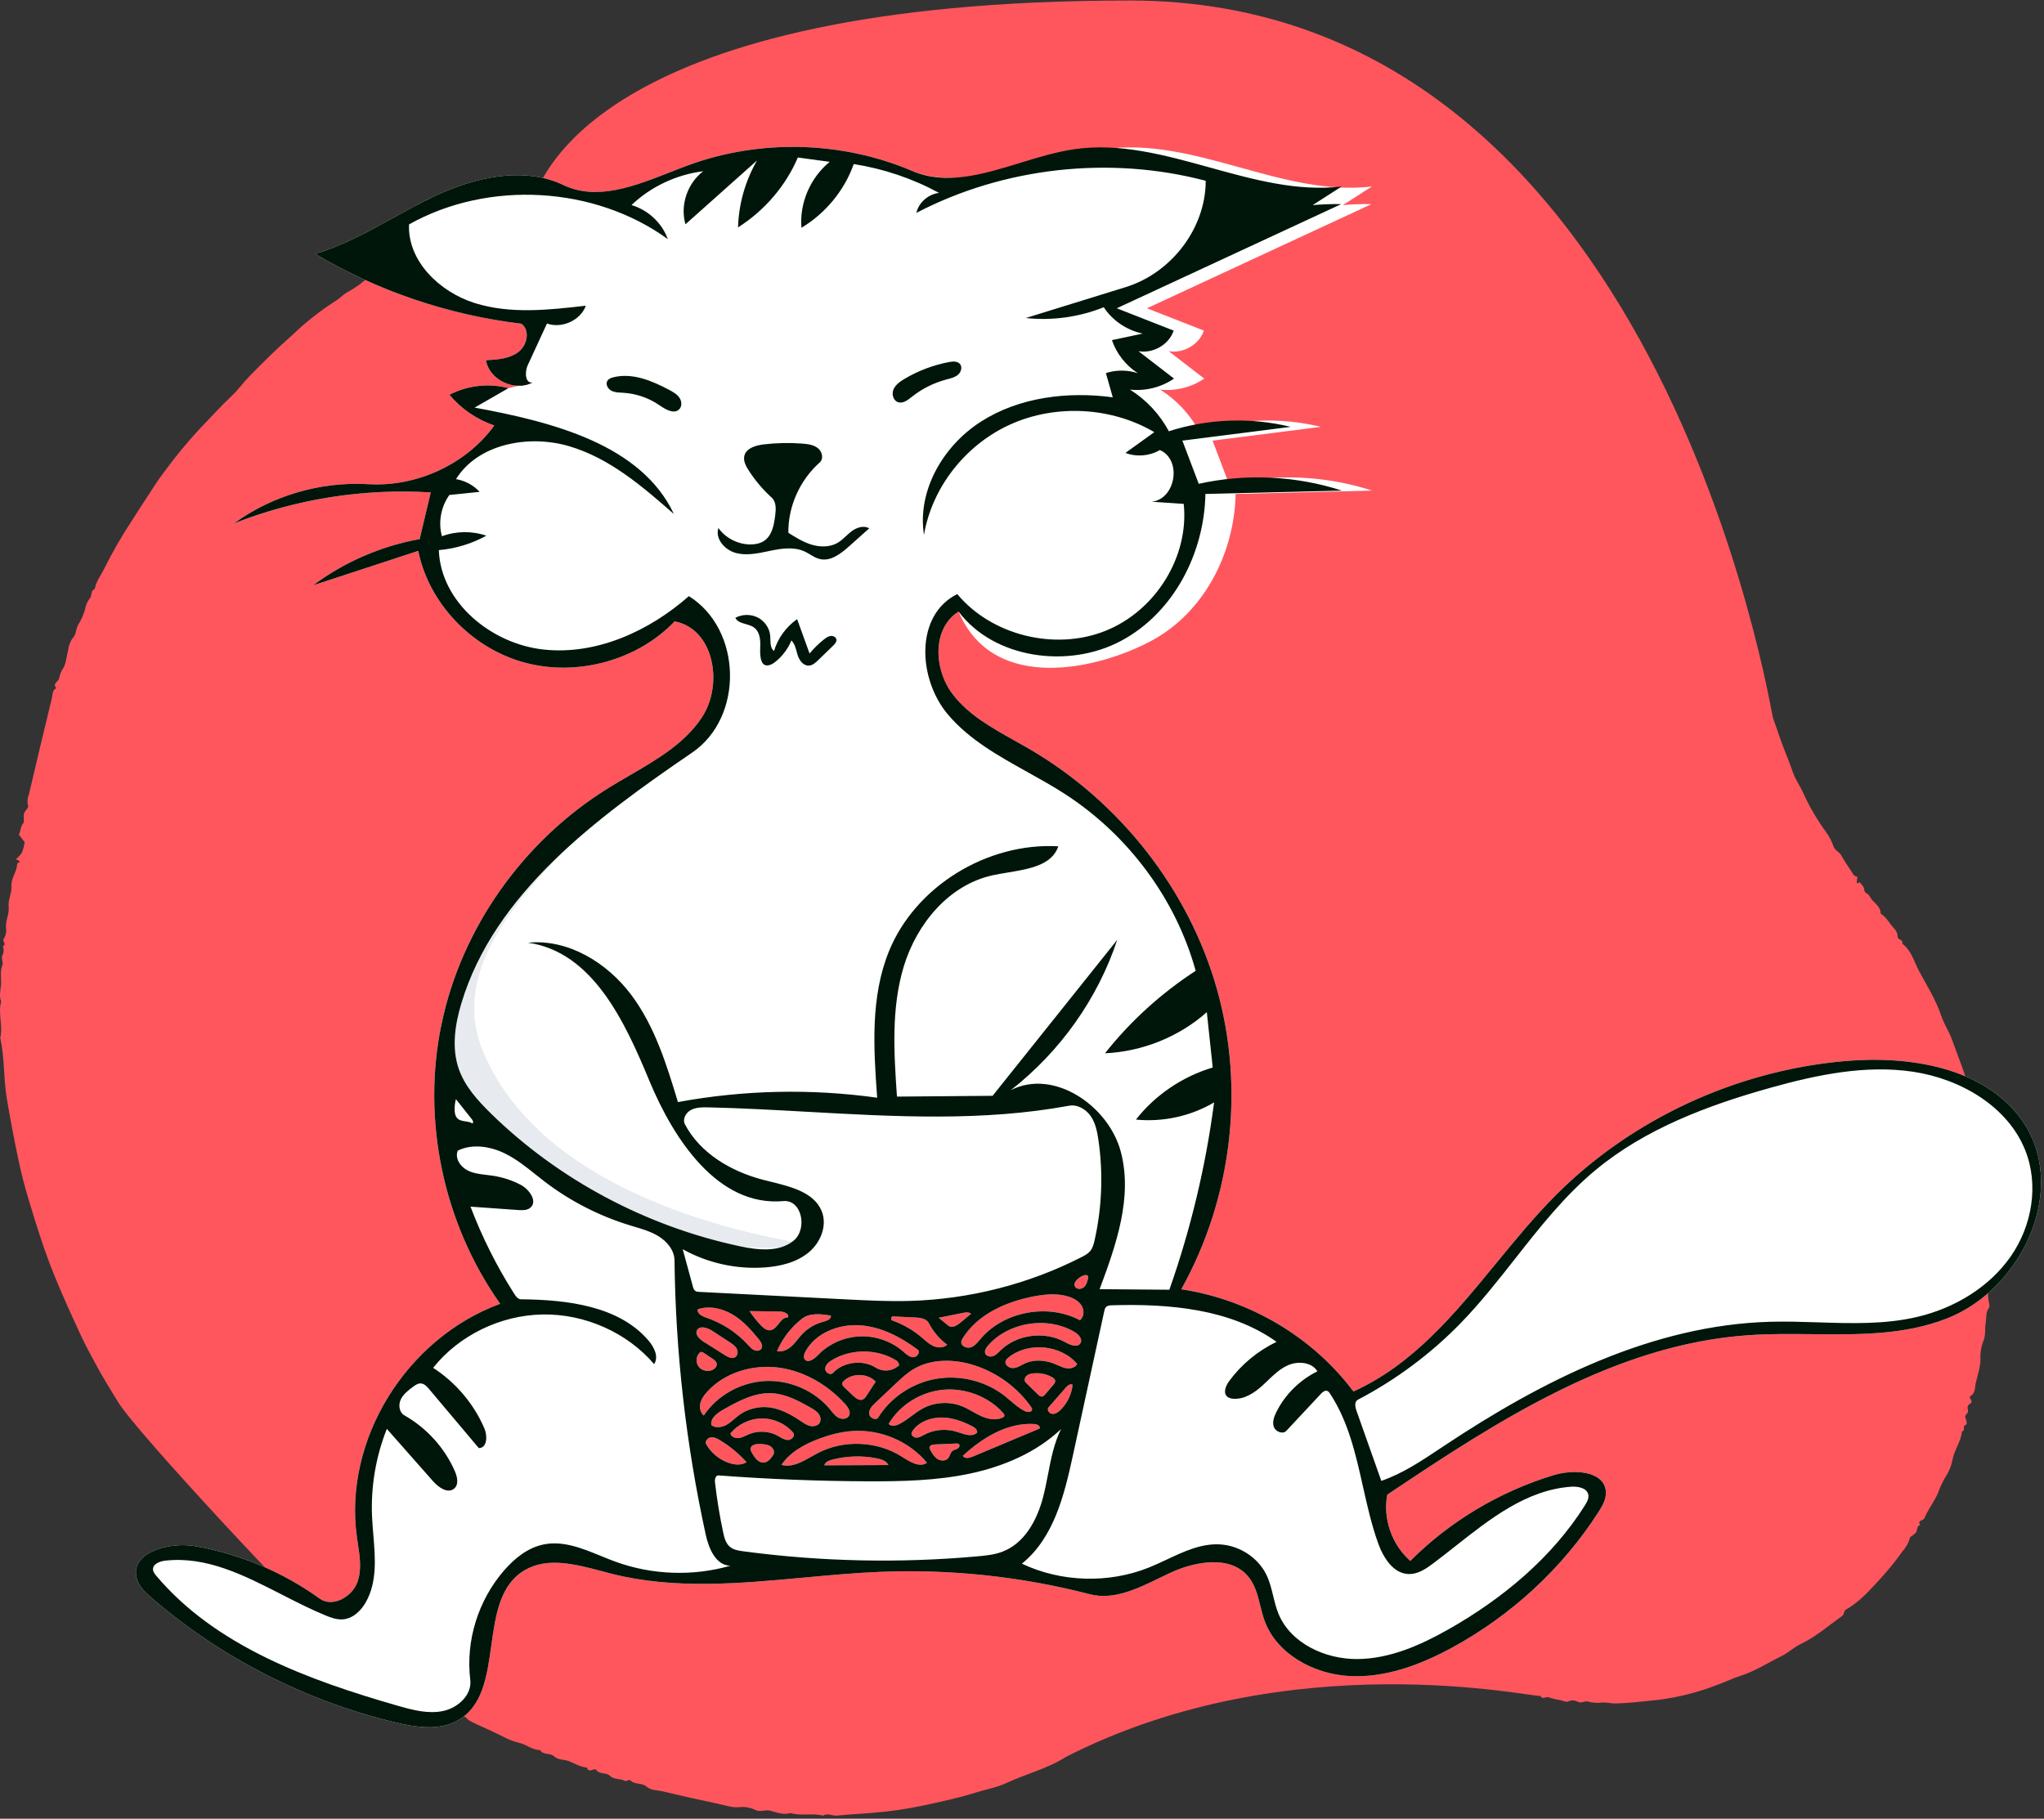 <svg xmlns="http://www.w3.org/2000/svg" width="572" height="509" viewBox="0 0 572 509" fill="none"><rect x="0" y="0" width="572" height="509" fill="#333333" stroke="none"/><path fill-rule="evenodd" clip-rule="evenodd" d="M316.172 0.141C464.339 0.141 495.533 199.242 496.139 200.88C496.764 202.568 497.352 204.305 497.921 205.992C499.076 209.416 500.563 212.713 501.719 216.115C502.426 218.191 503.726 219.91 504.597 221.869C506.286 225.614 508.357 229.187 510.777 232.535C511.776 233.861 512.561 235.326 513.106 236.88C513.488 238.07 514.755 238.387 515.302 239.437C516.186 241.137 517.366 242.69 518.387 244.321C518.62 244.895 519.154 245.303 519.784 245.388L519.585 247.008C519.955 247.592 520.081 246.803 520.467 246.942C520.952 247.574 521.642 248.136 521.713 249.098C521.777 250.003 522.866 250.088 523.238 250.877C524.055 252.59 526.328 253.464 526.295 255.712C527.929 256.706 528.732 258.413 529.965 259.753C530.599 260.37 530.984 261.182 531.057 262.045L531.068 262.244C531.06 263.102 532.767 262.909 532.307 264.079C534.922 265.982 535.6 269.09 536.981 271.665C539.195 275.797 541.747 279.788 543.25 284.313C544.003 286.576 545.464 288.717 546.275 291.008C548.101 296.16 550.293 301.199 551.48 306.563C551.969 308.78 552.968 310.89 553.436 313.113L553.976 315.681C554.781 319.535 555.543 323.399 556.049 327.305C556.309 328.186 556.309 329.12 556.048 330.001C555.612 331.004 556.77 331.646 556.863 332.652C556.98 333.845 556.487 334.975 556.841 336.242C557.037 336.94 556.842 338.062 557.066 338.871C557.794 341.505 556.872 344.221 557.664 346.837C557.789 347.848 557.679 348.873 557.343 349.838C556.795 353.058 557.797 356.346 556.797 359.49C556.329 361.041 556.24 362.674 556.535 364.261L556.658 364.873C556.747 365.326 556.805 365.768 556.576 366.073C555.665 367.281 555.899 368.704 555.718 370.025L555.684 370.244C555.421 371.723 555.692 373.273 555.231 374.78C554.602 376.255 554.249 377.826 554.188 379.421C554.421 382.125 553.482 384.552 552.907 387.062C552.62 388.316 552.857 389.807 551.434 390.74C550.71 391.215 552.418 392.136 551.382 392.831L551.261 392.904C550.5 393.32 550.533 393.992 550.747 394.796C550.944 395.531 549.619 396.039 549.998 396.791C550.377 397.544 550.548 398.639 550.105 398.777C548.998 399.129 550.124 400.296 549.195 400.518C549.103 400.566 549.04 400.652 549.024 400.751C548.706 403.576 546.831 405.894 546.367 408.717C546.016 410.403 545.339 412.009 544.371 413.451C543.57 414.843 542.89 416.297 542.336 417.798C541.296 420.322 539.516 422.43 538.513 424.942C538.241 425.622 536.424 425.394 537.348 426.79C536.288 427.152 536.61 428.216 536.184 428.881C535.715 429.383 535.168 429.812 534.563 430.153C534.172 431.648 533.422 433.033 532.375 434.195C530.545 436.791 528.547 439.272 526.393 441.623L524.615 443.554C522.236 446.13 519.782 448.649 516.649 450.424C515.843 450.88 516.209 451.746 515.547 452.215C511.705 454.965 508.166 458.085 503.795 460.169C501.966 461.043 500.398 462.593 498.528 463.502C494.984 465.226 491.694 467.373 487.903 468.717L487.229 468.945C484.815 469.724 482.438 470.904 479.988 471.761C474.954 473.679 469.7 475.002 464.339 475.704L461.031 476.059C458.091 476.374 455.148 476.665 452.178 476.744C450.773 476.781 449.425 476.349 448.138 476.505C446.885 476.658 445.613 476.559 444.402 476.213C443.445 475.953 442.635 476.752 441.605 476.322C440.813 475.843 439.833 475.771 438.981 476.121L438.812 476.197C438.323 476.471 437.362 475.964 436.617 475.801C435.531 475.654 434.465 475.398 433.434 475.038C432.635 474.68 431.616 475.83 431.06 474.607C430.05 475.367 361.405 459.551 298.349 491.669C293.214 494.968 287.205 496.416 281.718 498.978C279.167 500.172 276.3 500.717 273.554 501.532L272.968 501.711C268.121 503.23 263.15 504.267 258.187 505.35C253.627 506.307 249.006 506.973 244.356 507.343C241.012 507.636 237.653 507.772 234.317 508.125C232.965 508.268 231.639 507.343 230.315 508.137C227.341 507.353 224.219 508.305 221.254 507.419C219.281 507.984 217.428 507.283 215.615 506.765C214.232 506.367 212.928 507.193 211.53 506.607C210.257 505.964 208.832 505.657 207.397 505.717C205.016 506.071 202.944 505.224 200.775 504.776C195.735 503.736 190.714 502.611 185.711 501.402C184.072 501.004 182.231 501.158 180.827 499.943C179.596 498.877 177.652 499.545 176.442 498.286C176.001 497.827 175.437 498.715 174.772 498.369C173.475 497.693 171.807 498.139 170.595 496.92C169.697 496.018 168.002 496.628 167.007 495.539L166.876 495.38C166.29 494.59 164.741 496.452 164.283 494.692C162.432 494.555 160.899 493.577 159.251 492.906C157.886 492.353 156.275 492.666 155.043 491.513C153.993 490.531 152.01 491.254 151.1 489.781C148.876 489.763 147.235 488.149 145.115 487.725C143.506 487.315 141.961 486.699 140.521 485.891C138.238 484.753 135.92 483.68 133.585 482.664C132.747 482.286 131.931 481.864 131.141 481.399C130.699 481.147 130.591 480.591 129.958 480.456C125.954 479.596 122.586 477.333 119.165 475.354C117.215 474.376 115.349 473.249 113.584 471.984L113 471.557C112.484 471.127 111.411 470.915 110.957 470.316C109.691 468.649 107.798 467.834 106.082 466.833L105.797 466.664C104.83 466.112 103.951 465.426 103.187 464.629C103.043 464.476 102.984 464.147 102.831 464.11C99.981 463.428 98.281 461.146 96.102 459.551C94.228 458.179 92.588 456.509 90.743 455.111L90.041 454.601C85.722 451.606 38.467 401.187 33.112 392.486L31.58 389.996C30.049 387.501 28.537 384.988 27.144 382.426L25.958 380.244C24.774 378.058 23.609 375.856 22.578 373.616L21.2 370.625C18.449 364.641 15.758 358.627 13.464 352.449C11.418 346.937 9.725 341.335 8.015 335.728C6.92 332.128 5.995 328.511 5.213 324.843C3.964 318.981 2.85 313.095 1.872 307.186C0.959 301.621 1.297 295.975 0.078 290.474C0.877 287.096 -0.591 283.667 0.32 280.292C-0.356 278.626 0.239 276.897 0.302 275.255C0.367 273.559 -0.025 271.783 0.673 270.065C0.993 269.284 0.254 268.346 0.655 267.393C1.094 266.6 1.145 265.658 0.793 264.824C1.98 264.295 0.565 263.48 1.058 262.727C1.59 261.908 1.825 260.942 1.726 259.98C1.38 257.827 2.659 255.84 2.434 253.895C2.2 251.906 3.213 250.22 3.21 248.437L3.197 248.102C3.022 245.762 4.747 244 4.805 241.786C4.81 241.592 5.282 241.413 5.541 241.221C5.458 240.723 4.89 240.836 4.487 240.448C5.131 239.907 5.693 239.282 6.16 238.592C6.513 237.645 6.763 236.665 6.908 235.668L5.272 233.622C5.876 232.452 5.665 231.388 6.471 230.47C6.822 230.069 6.626 228.844 6.67 227.998C6.727 226.886 8.2 226.224 7.844 225.347C7.57 224.337 7.659 223.268 8.096 222.314C10.203 213.306 12.349 204.308 14.535 195.318C14.765 194.355 14.565 193.143 15.788 192.578C14.451 191.241 16.55 190.774 16.582 189.713C16.753 188.722 17.147 187.779 17.736 186.952C18.571 185.405 18.648 183.484 19.123 181.74C19.248 180.507 19.73 179.333 20.513 178.353C21.327 177.536 21.21 176.112 21.823 174.964C22.689 173.577 23.36 172.085 23.818 170.527C23.956 169.407 24.417 168.347 25.147 167.468C25.796 166.774 25.263 165.337 26.523 164.813C26.877 162.799 28.117 161.181 29.036 159.416L29.204 159.083C31.459 154.541 33.995 150.135 36.796 145.887C39.123 142.312 41.388 138.699 43.751 135.146C44.52 134 45.337 132.857 46.182 131.768C49.119 127.764 52.282 123.921 55.657 120.255C58.743 117.083 61.686 113.769 64.926 110.719C66.649 109.097 68.059 107.105 69.732 105.382C73.674 101.314 77.722 97.357 81.979 93.601C85.575 90.156 89.507 87.058 93.72 84.348C94.865 83.673 95.807 82.682 96.913 81.935C98.255 81.218 99.543 80.409 100.767 79.516C102.191 78.217 103.938 77.391 105.377 76.188C106.493 75.255 108.279 75.787 109.078 74.108C109.661 72.886 111.841 73.334 112.575 71.907C114.587 71.842 115.527 69.952 117.355 69.331L117.598 69.258C119.524 68.749 121.167 67.241 122.934 66.173C124.638 65.003 126.421 63.945 128.271 63.006C131.744 61.489 134.741 59.178 138.136 57.612C141.373 56.121 144.286 53.937 147.816 53.106C148.65 52.91 148.495 52.197 149.069 51.893C149.666 51.574 150.32 51.785 150.859 51.418C153.092 50.006 168.006 0.141 316.172 0.141Z" fill="#FF565E"></path><path fill-rule="evenodd" clip-rule="evenodd" d="M149.041 107.026C144.085 109.737 136.828 106.278 136.014 100.817C139.175 100.654 142.554 100.415 145.053 98.53C147.552 96.646 148.427 92.474 145.922 90.597C125.528 88.168 105.689 81.45 88.171 71.039C100.133 67.544 110.426 60.172 121.661 54.875C132.897 49.578 146.487 46.446 157.692 51.802C168.696 57.061 181.362 50.353 192.844 46.165C212.81 38.883 235.704 39.494 255.227 47.828C269.471 53.909 293.606 44.039 308.993 41.776C334.127 38.078 358.663 55.158 383.901 52.2C381.193 53.936 378.486 55.672 375.778 57.408C378.445 57.172 381.125 57.076 383.803 57.122C362.858 66.84 341.913 76.558 320.968 86.277C326.274 88.358 331.58 90.439 336.886 92.52C335.639 96.397 331.167 99.016 327.047 98.282C330.362 100.84 333.677 103.398 336.993 105.956C333.454 108.393 328.975 109.512 324.663 109.038C329.256 111.913 333.046 115.981 335.533 120.702C346.473 117.168 358.458 116.733 369.641 119.464C359.537 120.748 349.434 122.033 339.33 123.317C340.856 127.345 342.381 131.373 343.907 135.401C357.107 132.472 371.134 133.138 383.976 137.303C371.242 137.618 358.509 137.932 345.775 138.246C345.477 154.627 337.067 171.332 322.299 179.292C307.531 187.253 278.021 194.331 268.246 171.153C260.763 175.915 261.293 187.362 266.628 194.331C271.963 201.3 280.44 205.157 288.106 209.637C313.572 224.517 332.779 249.161 340.591 276.977C348.404 304.793 344.736 335.477 330.569 360.823C349.669 363.702 367.418 374.242 378.743 389.431C403.131 378.427 416.639 353.321 435.32 334.554C456.571 313.207 485.907 299.6 516.384 296.954C534.416 295.388 554.981 298.759 565.499 313.047C579.17 331.618 566.565 360.493 544.743 369.03C527.444 375.798 507.932 372.394 489.325 373.673C451.908 376.244 419.059 397.637 388.206 418.323C386.947 425.021 389.473 432.272 394.661 436.859C405.698 425.798 419.619 417.464 434.763 412.854C440.36 411.15 448.751 411.595 449.373 417.251C449.608 419.392 448.447 421.423 447.271 423.25C437.175 438.944 422.939 452.111 406.295 461.149C397.509 465.919 387.692 469.617 377.638 469.071C367.585 468.525 357.347 462.898 353.932 453.713C352.35 449.457 352.179 444.53 349.182 441.062C344.112 435.196 334.373 436.952 327.267 440.285C320.16 443.617 312.585 448.149 304.959 446.171C285.895 441.227 266.055 439.107 246.339 439.908C221.229 440.927 195.645 446.594 171.318 440.48C163.191 438.438 154.097 435.216 146.897 439.404C132.709 447.657 142.279 474.075 127.724 481.702C122.568 484.404 116.249 483.408 110.561 482.039C85.425 475.989 61.848 463.943 42.491 447.26C40.626 445.653 38.704 443.847 38.181 441.48C36.612 434.382 47.418 431.429 54.781 432.743C67.288 434.975 79.25 440.03 89.451 447.395C93.026 449.976 98.467 446.965 99.982 442.899C101.497 438.834 100.455 434.357 99.863 430.073C96.129 403.011 113.638 374.559 139.974 364.895C124.029 342.334 117.966 313.427 123.556 286.619C129.146 259.811 146.315 235.459 170.046 220.676C179.526 214.77 190.419 209.94 196.461 200.718C202.502 191.495 199.851 176.023 188.798 173.897C178.384 184.833 161.445 189.458 146.676 185.399C131.906 181.34 119.99 168.784 117.043 154.176C107.24 157.386 97.437 160.596 87.634 163.806C96.335 157.304 106.639 152.834 117.437 150.876C118.473 146.522 119.51 142.168 120.546 137.814C101.841 136.644 82.872 139.629 65.509 146.475C76.194 138.677 89.788 134.714 103.137 135.507C116.714 136.313 130.515 129.872 138.334 119.08C133.442 117.412 129.045 114.401 125.788 110.488C130.777 107.862 136.82 107.182 142.297 108.629M245 392.576C244.109 393.416 243.151 394.414 243.214 395.617C243.277 396.821 245.139 397.719 245.781 396.687C249.286 391.057 255.383 387.009 262.064 385.875C268.745 384.741 275.897 386.541 281.166 390.682C283.005 392.126 284.646 393.853 286.746 394.91C287.502 395.29 288.796 395.3 288.828 394.475C288.838 394.204 288.678 393.957 288.521 393.733C284.737 388.325 279.079 384.174 272.683 382.113C267.077 380.307 260.581 380.193 255.567 383.222C253.746 384.322 252.193 385.785 250.656 387.237C248.77 389.016 246.885 390.796 245 392.576ZM217.812 382.735C210.554 381.805 202.739 384.167 197.906 389.499C197.054 390.439 196.279 391.496 195.986 392.715C195.693 393.934 195.969 395.344 196.942 396.165C200.681 390.533 207.326 386.818 214.226 386.503C221.126 386.187 228.102 389.279 232.371 394.545C233.039 395.368 233.676 396.268 234.623 396.771C235.571 397.274 236.95 397.21 237.527 396.324C238.215 395.267 237.382 393.913 236.533 392.972C231.71 387.631 225.071 383.666 217.812 382.735ZM269.006 375.53C268.893 376.72 270.514 377.461 271.68 377.071C272.845 376.682 273.617 375.641 274.397 374.716C280.886 367.021 293.242 364.703 302.223 369.495C303.401 368.53 303.468 366.68 302.68 365.395C301.891 364.11 300.452 363.322 298.984 362.867C295.802 361.881 292.348 362.217 289.075 362.859C281.328 364.379 273.501 367.94 269.429 374.509C269.232 374.826 269.04 375.162 269.006 375.53ZM238.552 400.497C235.368 400.712 232.252 401.529 229.271 402.635C225.151 404.164 221.095 406.391 218.684 409.972C222.22 410.943 225.61 408.386 228.841 406.686C236.088 402.873 245.488 403.267 252.368 407.673C254.527 409.056 257.301 410.841 259.405 409.382C254.481 403.397 246.43 399.966 238.552 400.497ZM251.632 398.566C254.047 397.346 255.978 395.364 258.373 394.108C261.673 392.377 265.782 392.178 269.244 393.579C271.123 394.34 272.787 395.531 274.639 396.353C276.491 397.176 278.697 397.603 280.542 396.766C280.747 396.673 280.958 396.55 281.045 396.348C281.185 396.019 280.936 395.664 280.694 395.396C276.565 390.827 270.096 388.351 263.862 388.954C257.628 389.557 251.791 393.224 248.675 398.495C249.325 399.325 250.679 399.048 251.632 398.566ZM203.273 398.783C204.567 398.069 205.579 396.967 206.763 396.091C209.128 394.339 212.21 393.533 215.167 393.866C218.462 394.237 221.434 395.928 224.159 397.762C224.956 398.298 225.769 398.863 226.714 399.076C227.659 399.289 228.785 399.058 229.32 398.273C229.848 397.496 229.636 396.413 229.07 395.661C228.504 394.91 227.654 394.416 226.827 393.945C223.458 392.029 219.899 390.115 215.999 389.919C211.125 389.675 206.594 392.139 202.378 394.524C200.668 395.491 198.705 396.957 199.067 398.844C200.237 399.736 201.979 399.497 203.273 398.783ZM225.222 380.463C226.102 381.567 227.825 380.383 228.797 379.354C231.789 376.183 236.103 374.22 240.53 374.014C244.958 373.808 249.446 375.361 252.738 378.239C253.568 378.965 254.444 379.823 255.561 379.852C256.679 379.882 257.686 378.369 256.799 377.709C252.053 374.173 246.531 371.284 240.559 370.902C234.587 370.52 228.151 373.118 225.386 378.265C225.016 378.955 224.732 379.847 225.222 380.463ZM278.025 379.494C278.813 379.171 279.39 378.514 279.994 377.925C284.589 373.443 292.373 372.441 298.015 375.606C299.426 376.397 301.548 377.27 302.368 375.904C303.052 374.765 301.833 373.439 300.671 372.756C293.082 368.294 282.265 369.994 276.518 376.551C275.933 377.218 275.371 378.134 275.773 378.919C276.154 379.662 277.236 379.818 278.025 379.494ZM282.215 379.916C281.889 380.18 281.563 380.476 281.426 380.866C281.043 381.955 282.408 382.975 283.591 382.884C284.775 382.793 285.781 382.055 286.855 381.564C289.473 380.367 292.619 380.652 295.276 381.765C296.327 382.205 297.346 382.774 298.478 382.939C299.61 383.104 300.931 382.74 301.447 381.749C296.944 376.337 287.718 375.457 282.215 379.916ZM211.017 377.839C211.689 378.145 212.606 378.086 213.038 377.501C213.626 376.705 212.996 375.622 212.372 374.852C210.258 372.247 207.985 369.681 205.08 367.934C202.175 366.186 198.516 365.345 195.281 366.416C194.952 367.575 196.439 368.362 197.609 368.757C202.116 370.281 206.206 372.947 209.363 376.418C209.854 376.958 210.345 377.533 211.017 377.839ZM250.837 380.747C245.519 377.458 238.26 377.4 232.886 380.604C231.953 381.161 230.993 381.943 230.921 383.004C230.848 384.064 232.333 385.049 233.07 384.262C236.038 381.089 241.462 380.431 245.145 382.796C246.954 383.958 249.551 383.799 251.195 382.427C251.971 382.349 251.495 381.154 250.837 380.747ZM289.527 398.542C281.97 398.047 274.938 402.358 269.453 407.423C269.852 408.318 271.215 408.08 272.137 407.693C278.384 405.072 284.63 402.451 290.877 399.829C291.346 399.227 290.304 398.593 289.527 398.542ZM217.608 401.805C218.537 402.316 219.447 403.01 220.516 403.011C221.584 403.012 222.643 401.765 221.966 400.964C219.832 398.441 216.478 396.933 213.114 396.983C209.749 397.033 206.445 398.64 204.392 401.225C204.645 402.164 205.83 402.597 206.821 402.456C207.812 402.316 208.684 401.775 209.603 401.389C212.145 400.321 215.199 400.48 217.608 401.805ZM255.076 401.116C254.991 401.837 255.835 402.389 256.582 402.349C257.33 402.31 257.987 401.885 258.643 401.535C261.395 400.065 264.785 399.764 267.768 400.724C269.679 401.339 272.064 402.345 273.443 400.922C273.564 400.11 272.723 399.496 271.975 399.111C269.296 397.728 266.347 396.686 263.313 396.713C260.278 396.741 257.147 397.975 255.415 400.391C255.257 400.611 255.108 400.849 255.076 401.116ZM249.441 369.458C252.565 370.542 255.474 372.204 257.966 374.328C258.994 375.203 259.978 376.173 261.224 376.719C262.471 377.265 264.088 377.279 265.064 376.35C262.906 374.744 261.132 372.655 259.923 370.292C259.271 369.019 257.535 368.786 256.071 368.716C253.932 368.615 251.792 368.514 249.653 368.412C249.427 368.707 249.347 369.102 249.441 369.458ZM221.538 376.74C222.643 375.74 223.458 374.479 224.478 373.398C226.061 371.721 228.145 370.496 230.409 369.91C231.386 369.658 232.671 369.173 232.523 368.203C229.756 367.737 226.597 367.36 224.415 369.075C221.358 371.477 218.934 374.63 217.434 378.157C218.91 378.474 220.434 377.74 221.538 376.74ZM196.937 375.526C198.921 376.779 200.905 378.032 202.888 379.285C203.728 379.815 204.8 380.359 205.671 379.878C206.479 379.432 206.603 378.283 206.182 377.479C205.76 376.675 204.957 376.138 204.185 375.634C202.57 374.579 200.956 373.525 199.341 372.471C197.988 371.588 195.785 370.884 195.049 372.295C194.415 373.511 195.76 374.782 196.937 375.526ZM238.701 390.59C239.46 391.32 240.523 392.11 241.488 391.662C241.927 391.458 242.21 391.038 242.471 390.639C243.331 389.321 244.191 388.003 245.051 386.685C242.799 384.258 238.38 384.193 236.054 386.553C235.875 386.735 235.701 386.943 235.669 387.191C235.619 387.586 235.933 387.927 236.224 388.207C237.05 389.001 237.875 389.796 238.701 390.59ZM203.983 409.432C205.596 409.981 207.5 410.143 208.922 409.224C206.781 406.836 204.271 404.759 201.501 403.083C200.716 402.608 199.83 402.149 198.913 402.275C197.996 402.402 197.185 403.412 197.629 404.2C198.991 406.619 201.301 408.52 203.983 409.432ZM292.488 390.236C293.251 389.343 294.013 388.45 294.775 387.556C295.038 387.249 295.315 386.901 295.299 386.502C295.278 385.996 294.799 385.632 294.344 385.383C292.76 384.519 290.889 384.159 289.085 384.369C288.395 384.45 287.676 384.632 287.191 385.115C286.706 385.597 286.566 386.454 287.054 386.934C288.161 388.021 289.267 389.108 290.374 390.195C290.735 390.55 291.194 390.936 291.697 390.83C292.029 390.759 292.271 390.49 292.488 390.236ZM212.946 370.94C213.63 371.653 214.489 372.384 215.49 372.304C217.637 372.132 218.33 368.539 220.474 368.736C221.05 367.815 219.479 367.079 218.369 367.062C215.496 367.018 212.623 366.974 209.75 366.93C210.688 368.356 211.759 369.7 212.946 370.94ZM230.683 410.094C236.659 410.069 242.635 410.044 248.611 410.019C248.087 408.873 246.685 408.408 245.42 408.153C241.273 407.32 236.924 407.447 232.837 408.522C231.922 408.762 230.877 409.194 230.683 410.094ZM267.583 403.995C265.606 404.082 263.628 404.168 261.651 404.255C261.013 404.283 260.193 404.462 260.115 405.077C260.08 405.352 260.222 405.616 260.36 405.858C260.882 406.779 261.439 407.736 262.343 408.316C263.247 408.896 264.607 408.953 265.311 408.153C265.85 407.541 265.892 406.584 266.535 406.074C266.949 405.744 267.524 405.679 267.982 405.41C268.44 405.142 268.732 404.444 268.307 404.128C268.108 403.98 267.834 403.984 267.583 403.995ZM216.387 407.203C216.916 406.403 216.416 405.272 215.593 404.758C214.77 404.244 213.741 404.182 212.763 404.135C211.683 404.083 210.261 404.276 210.067 405.307C209.975 405.799 210.233 406.281 210.482 406.718C211.215 408.001 212.293 409.472 213.798 409.327C214.965 409.215 215.755 408.16 216.387 407.203ZM294.494 395.704C295.381 395.775 296.177 395.192 296.799 394.575C298.698 392.693 299.906 390.167 300.161 387.546C299.533 387.156 298.764 387.761 298.283 388.313C296.666 390.166 295.049 392.02 293.432 393.874C292.857 394.533 293.607 395.633 294.494 395.704ZM195.585 382.571C196.487 383.666 198.226 384.008 199.497 383.343C200.147 383.002 200.697 382.325 200.567 381.619C200.452 380.99 199.862 380.564 199.318 380.204C198.531 379.684 197.745 379.165 196.959 378.645C196.719 378.486 196.443 378.32 196.158 378.377C195.962 378.416 195.804 378.556 195.672 378.702C194.722 379.757 194.684 381.477 195.585 382.571ZM265.414 371.024C266.358 371.793 267.758 370.999 268.695 370.223C269.712 369.38 270.728 368.538 271.745 367.695C271.17 367.162 270.25 367.283 269.471 367.439C267.207 367.892 264.943 368.346 262.679 368.8C263.591 369.541 264.503 370.283 265.414 371.024ZM300.964 360.257C301.534 360.945 302.734 360.797 303.388 360.182C304.041 359.568 304.283 358.659 304.47 357.795C304.515 357.588 304.557 357.363 304.467 357.17C304.239 356.678 303.486 356.826 302.982 357.054C301.625 357.667 300.027 359.125 300.964 360.257Z" fill="white"></path><path fill-rule="evenodd" clip-rule="evenodd" d="M123.554 286.62C129.144 259.812 148.257 237.371 171.988 222.588C159.99 238.537 123.168 264.691 135.003 293.829C153.921 340.405 227.516 347.73 224.956 348.237C181.428 356.842 119.392 306.579 123.554 286.62Z" fill="#E7EAEE"></path><path fill-rule="evenodd" clip-rule="evenodd" d="M262.787 53.985C259.759 54.341 257.091 56.693 256.438 59.581C280.95 46.802 310.556 43.517 337.412 50.596C337.435 63.728 327.934 76.359 315.031 80.351L287.058 89.004C294.437 89.798 302.019 88.748 308.875 85.985C311.311 89.706 315.324 92.424 319.766 93.362L311.167 95.19C312.434 98.936 315.023 102.248 318.399 104.444C315.534 103.493 312.346 103.483 309.475 104.417L311.4 111.196C298.721 109.491 285.173 111.165 274.494 118.008C263.815 124.851 256.644 137.43 258.568 149.701C260.82 136.36 270.249 124.357 282.915 118.707C295.581 113.057 311.116 113.925 323.029 120.948L314.948 126.752C318.052 127.949 321.729 127.643 324.578 125.951C330.798 128.619 329.075 139.654 322.32 140.419L331.256 141.021C332.805 155.756 323.418 170.95 309.289 176.578C295.16 182.207 277.468 177.799 267.887 166.264C255.994 172.153 256.827 190.001 265.303 200.007C271.22 206.992 279.369 211.529 287.531 216.075C291.061 218.04 294.593 220.008 297.949 222.175C315.775 233.688 329.063 251.641 334.606 271.702C324.926 277.986 316.315 285.816 309.226 294.78C319.714 294.305 329.986 290.157 337.72 283.271L339.371 298.761C330.88 301.297 323.251 306.472 317.883 313.338C325.451 314.085 333.255 312.371 339.751 308.535C337.424 326.358 333.225 343.952 327.238 360.954L307.721 360.799C312.352 348.392 317.042 335.043 313.631 322.269C310.219 309.495 294.919 298.951 282.876 305.095C296.726 294.271 307.215 279.452 312.651 263.028L277.772 306.682L251.007 306.902C250.165 294.674 249.355 282.142 252.94 270.39C256.525 258.639 265.476 247.638 277.809 244.958C279.146 244.668 280.57 244.431 282.012 244.192L282.012 244.192L282.012 244.192L282.012 244.192L282.013 244.191L282.013 244.191L282.013 244.191L282.014 244.191L282.014 244.191L282.014 244.191L282.015 244.191L282.015 244.191L282.015 244.191C288.043 243.19 294.399 242.134 296.169 236.852C276.176 235.724 256.136 248.134 248.782 266.196C243.542 279.066 244.465 293.412 245.469 307.214C226.987 304.63 208.062 305.045 189.719 308.438C186.535 297.913 183.232 287.152 176.553 278.301C169.873 269.449 159.029 262.735 147.774 263.828C165.9 266.44 174.88 285.971 181.715 302.458C188.55 318.945 200.958 337.777 219.207 336.146C224.404 335.681 226.059 343.959 222.076 347.229C218.092 350.499 212.174 349.876 207.075 348.794C180.812 343.221 156.292 330.145 137.373 311.624C133.69 308.018 130.128 304.072 128.426 299.272C126.326 293.349 127.304 286.81 129.11 280.797C138.335 250.08 166.725 229.034 193.706 210.618C208.221 200.71 207.701 176.158 192.777 166.838C181.73 176.571 167.001 183.377 152.165 181.789C137.328 180.201 123.286 168.423 122.808 153.957C127.468 153.559 132.035 152.172 136.096 149.921C132.11 148.548 127.617 148.606 123.67 150.083C122.597 146.185 123.381 141.844 125.756 138.53L134.215 137.654C132.514 135.79 130.143 134.513 127.612 134.099C133.716 124.235 147.885 121.535 159.24 124.868C170.595 128.201 179.791 136.142 188.589 143.86C179.415 124.357 154.539 118.07 132.82 114.074L142.297 108.629C136.82 107.182 130.777 107.862 125.788 110.488C129.045 114.401 133.442 117.412 138.334 119.08C130.515 129.872 116.714 136.313 103.137 135.507C89.788 134.714 76.194 138.677 65.509 146.475C82.872 139.629 101.841 136.644 120.546 137.814L117.437 150.876C106.639 152.834 96.335 157.304 87.634 163.806L117.043 154.176C119.99 168.784 131.906 181.34 146.676 185.399C161.445 189.458 178.384 184.833 188.798 173.897C199.851 176.023 202.502 191.495 196.461 200.718C191.676 208.02 183.851 212.569 176.094 217.078L176.094 217.078L176.093 217.079L176.09 217.08L176.09 217.08L176.09 217.08L176.09 217.08L176.09 217.081L176.09 217.081L176.089 217.081L176.089 217.081L176.089 217.081L176.089 217.081L176.089 217.081L176.089 217.081L176.089 217.081L176.088 217.081L176.088 217.081L176.088 217.082L176.088 217.082L176.088 217.082L176.088 217.082L176.088 217.082L176.088 217.082L176.087 217.082L176.087 217.082L176.087 217.082L176.087 217.082L176.087 217.082L176.087 217.083L176.087 217.083L176.086 217.083L176.086 217.083L176.086 217.083L176.086 217.083C174.049 218.267 172.017 219.448 170.046 220.676C146.315 235.459 129.146 259.812 123.556 286.619C117.966 313.427 124.029 342.334 139.974 364.895C113.638 374.559 96.129 403.011 99.863 430.073C99.949 430.692 100.044 431.316 100.139 431.942C100.703 435.644 101.278 439.422 99.982 442.899C98.467 446.965 93.026 449.976 89.451 447.395C79.25 440.03 67.288 434.975 54.781 432.743C47.418 431.429 36.612 434.382 38.181 441.48C38.704 443.847 40.626 445.653 42.491 447.26C61.848 463.944 85.425 475.989 110.561 482.039C116.249 483.408 122.568 484.404 127.724 481.702C135.064 477.856 136.269 469.231 137.479 460.567C138.669 452.05 139.864 443.495 146.897 439.404C153.248 435.71 161.074 437.781 168.409 439.723C169.389 439.983 170.36 440.24 171.318 440.48C188.76 444.864 206.848 443.191 224.944 441.517L224.945 441.517C232.088 440.857 239.232 440.196 246.339 439.908C266.055 439.107 285.895 441.227 304.959 446.171C311.598 447.893 318.2 444.681 324.487 441.621L324.489 441.62C325.422 441.166 326.348 440.715 327.267 440.285C334.373 436.952 344.112 435.196 349.182 441.063C351.187 443.382 351.927 446.355 352.671 449.343C353.039 450.822 353.408 452.304 353.932 453.713C357.347 462.898 367.585 468.525 377.638 469.071C387.692 469.617 397.509 465.919 406.295 461.149C422.939 452.111 437.175 438.944 447.271 423.25C448.447 421.423 449.608 419.392 449.373 417.251C448.751 411.595 440.36 411.15 434.763 412.854C419.619 417.464 405.698 425.798 394.661 436.859C389.473 432.272 386.947 425.021 388.206 418.323C419.059 397.637 451.908 376.244 489.325 373.673C495.188 373.27 501.14 373.332 507.084 373.394H507.085H507.085H507.085H507.086H507.086H507.087H507.087H507.087H507.088H507.088H507.088H507.089H507.089H507.089H507.09H507.09H507.091H507.091H507.091H507.092H507.092H507.092H507.093H507.093H507.093H507.094H507.094H507.095H507.095H507.095H507.096H507.096H507.096H507.097C520.016 373.529 532.898 373.664 544.743 369.03C566.565 360.493 579.17 331.618 565.499 313.047C554.981 298.759 534.416 295.388 516.384 296.954C485.907 299.6 456.571 313.207 435.32 334.554C429.416 340.486 424.028 347.05 418.651 353.603L418.65 353.603C407.013 367.783 395.423 381.905 378.743 389.431C367.418 374.242 349.669 363.702 330.569 360.823C344.736 335.477 348.404 304.793 340.591 276.977C332.779 249.161 313.572 224.518 288.106 209.637C286.719 208.826 285.304 208.035 283.887 207.243C277.474 203.658 270.998 200.038 266.628 194.331C261.293 187.362 260.763 175.915 268.246 171.153C278.198 184.394 299.081 187.253 313.849 179.292C328.617 171.332 337.027 154.627 337.325 138.246L375.525 137.303C362.684 133.138 348.656 132.472 335.457 135.401L330.88 123.317L361.191 119.464C350.008 116.733 338.023 117.168 327.082 120.702C324.596 115.981 320.806 111.913 316.213 109.038C320.525 109.512 325.004 108.393 328.542 105.956L318.597 98.282C322.717 99.016 327.188 96.397 328.436 92.52L312.518 86.277L375.352 57.122C372.675 57.076 369.995 57.172 367.328 57.408L375.45 52.2C363.049 53.654 350.818 50.269 338.601 46.889C325.956 43.389 313.327 39.895 300.543 41.776C295.521 42.514 290.467 44.063 285.441 45.604C275.07 48.783 264.822 51.925 255.227 47.828C235.704 39.494 212.81 38.883 192.844 46.165C191.079 46.809 189.285 47.512 187.474 48.223C177.506 52.133 167.004 56.252 157.692 51.802C146.487 46.446 132.897 49.578 121.661 54.875C117.717 56.735 113.889 58.85 110.065 60.963L110.065 60.963L110.064 60.963C102.994 64.87 95.934 68.771 88.171 71.039C105.689 81.45 125.528 88.168 145.922 90.597C148.427 92.474 147.552 96.646 145.053 98.53C142.554 100.415 139.175 100.654 136.014 100.817C136.828 106.278 144.085 109.737 149.041 107.026C146.958 107.401 146.803 104.12 147.668 102.245L153.068 90.545C157.261 92.038 162.48 89.642 163.947 85.551C153.563 86.763 142.788 87.942 132.84 84.809C122.892 81.677 114.003 72.938 114.47 62.806C136.623 50.361 166.363 52.046 186.871 66.909C185.288 62.428 181.395 58.777 176.724 57.392C182.118 52.243 189.277 48.864 196.784 47.925C192.325 51.346 190.281 57.462 191.824 62.769L211.846 44.913C208.562 50.622 206.722 57.106 206.533 63.641C213.958 58.936 219.875 52.024 223.275 44.08L232.182 45.292C226.729 49.76 223.691 56.858 224.28 63.756C231.067 59.665 236.329 53.248 238.91 45.915C247.274 47.225 255.396 49.97 262.787 53.985ZM508.823 370.084C504.345 369.941 499.863 369.797 495.409 369.919C462.25 370.832 431.422 386.492 404.063 404.682C403.679 404.937 403.295 405.193 402.911 405.449C397.72 408.912 392.477 412.408 386.55 414.45L379.587 394.774C379.214 393.719 378.983 392.268 379.996 391.737C390.642 386.154 400.364 378.918 408.676 370.388C414.215 364.704 419.127 358.458 424.034 352.22L424.034 352.219C430.982 343.385 437.919 334.565 446.606 327.377C460.478 315.898 477.941 309.328 495.464 304.428C508.431 300.802 522.02 297.957 535.359 299.949C548.697 301.941 561.83 309.66 566.722 321.856C570.607 331.543 568.706 342.97 562.72 351.592C556.735 360.215 547.017 366.083 536.602 368.544C527.545 370.685 518.192 370.385 508.823 370.084ZM127.298 411.766C127.998 413.383 128.441 415.541 127.041 416.653C125.238 418.084 122.681 416.239 121.166 414.523L108.254 399.893C105.163 407.684 103.745 416.095 104.116 424.435C104.19 426.11 104.331 427.809 104.472 429.514C105.012 436.028 105.559 442.629 102.447 448.279C101.082 450.757 98.76 453.031 95.869 453.213C94.23 453.316 92.634 452.735 91.122 452.115C86.976 450.415 82.892 448.326 78.808 446.238L78.808 446.237C68.297 440.861 57.793 435.489 46.283 436.771C44.711 436.946 42.754 437.698 42.815 439.231C42.843 439.918 43.305 440.507 43.754 441.039C60.349 460.69 86.3 470.22 111.421 477.415C115.529 478.592 119.859 479.738 124.043 478.844C128.227 477.95 132.11 474.293 131.605 470.168C130.268 459.254 133.795 447.861 141.109 439.465C144.028 436.113 147.72 433.13 152.15 432.238C157.592 431.142 162.911 433.316 168.149 435.457C169.494 436.007 170.835 436.555 172.17 437.044C182.409 440.798 193.918 441.208 204.413 438.192C200.31 438.14 198.339 433.37 197.489 429.477C191.979 404.26 189.05 378.513 188.758 352.738C188.727 349.935 186.699 347.457 184.253 345.963C182.183 344.698 179.823 343.995 177.475 343.295L177.467 343.293C177.044 343.167 176.622 343.041 176.201 342.912C167.654 340.286 159.6 336.158 152.547 330.79C151.659 330.113 150.784 329.416 149.908 328.718L149.908 328.718L149.907 328.718C147.208 326.567 144.507 324.414 141.409 322.873C137.305 320.831 132.226 319.998 128.113 322.023C127.196 324.142 128.855 326.606 130.978 327.629C132.585 328.404 134.387 328.615 136.184 328.824C136.759 328.892 137.335 328.959 137.903 329.044C140.607 329.452 143.237 330.305 145.649 331.557C148.182 332.873 150.581 336.346 148.324 338.07C147.398 338.777 146.1 338.727 144.925 338.644L131.667 337.699C134.899 346.225 139.02 354.435 143.946 362.161C144.388 362.855 144.978 363.626 145.819 363.633C158.808 363.747 173.313 365.51 181.544 375.253C183.104 377.1 184.384 379.769 183.047 381.773C175.501 372.939 163.699 367.678 151.871 367.876C140.044 368.074 128.436 373.727 121.21 382.808C127.588 386.948 132.658 392.955 135.581 399.836C136.463 401.914 136.301 405.313 133.984 405.266L120.066 388.743C119.444 388.005 118.697 387.203 117.714 387.174C116.926 387.151 116.232 387.64 115.606 388.105C114.253 389.114 112.848 390.184 112.141 391.691C111.434 393.198 111.697 395.271 113.17 396.11C119.443 399.683 124.478 405.262 127.298 411.766ZM285.966 437.624C294.903 430.395 297.819 418.492 300.219 407.449L309.013 366.985C309.108 366.552 309.215 366.094 309.536 365.78C309.96 365.365 310.624 365.32 311.225 365.302C327.256 364.833 344.324 366.314 357.236 375.538C351.967 378.071 347.362 381.889 343.962 386.542C343.008 387.847 342.212 389.81 343.44 390.879C343.9 391.28 344.542 391.421 345.159 391.464C348.237 391.676 351.048 389.812 353.298 387.764C353.782 387.323 354.257 386.867 354.734 386.41L354.734 386.409L354.734 386.409L354.735 386.409L354.735 386.408C356.47 384.745 358.212 383.073 360.413 382.096C363.219 380.851 367.116 381.2 368.665 383.788C363.661 386.26 359.537 390.372 357.13 395.291C356.503 396.572 355.985 398.052 356.493 399.382C357 400.711 358.998 401.491 359.98 400.44L369.647 390.092C370.115 389.591 370.764 389.042 371.419 389.273C371.772 389.398 372.002 389.722 372.204 390.029C377.328 397.825 379.365 406.902 381.41 416.018C382.608 421.356 383.808 426.707 385.633 431.823C387.096 435.921 389.919 440.525 394.392 440.529C396.864 440.53 399.051 439.056 401.008 437.591C403.099 436.026 405.18 434.384 407.271 432.733C417.103 424.975 427.158 417.041 439.541 416.091C441.493 415.941 443.997 416.359 444.455 418.204C444.721 419.276 444.126 420.355 443.533 421.296C434.329 435.903 420.524 447.421 405.273 456.042C397.464 460.457 388.902 464.247 379.864 464.315C370.825 464.383 361.255 459.903 357.839 451.788C357.143 450.133 356.717 448.386 356.291 446.64L356.291 446.64L356.291 446.639C355.798 444.62 355.306 442.603 354.397 440.733C352.053 435.914 346.859 432.521 341.372 432.226C336.147 431.945 331.342 434.202 326.548 436.454C324.864 437.245 323.181 438.036 321.482 438.715C310.199 443.227 296.932 442.82 285.966 437.624ZM226.305 350.509C222.941 353.292 218.415 354.404 214.005 354.717C206.058 355.283 197.949 353.479 191.051 349.612L193.897 360.058C194.019 360.508 194.166 360.993 194.551 361.27C194.886 361.511 195.329 361.541 195.746 361.562L236.642 363.646C242.604 363.95 248.574 364.254 254.542 364.087C271.281 363.618 287.896 359.38 302.707 351.803C303.561 351.366 304.432 350.901 305.047 350.179C305.78 349.318 306.07 348.19 306.316 347.099C308.39 337.873 308.749 328.287 307.369 318.939C307.031 316.643 306.559 314.289 305.227 312.362C303.896 310.435 301.502 309.026 299.152 309.46C275.085 313.903 250.516 312.531 225.949 311.158C216.69 310.641 207.432 310.124 198.2 309.918C196.552 309.881 194.819 309.873 193.371 310.638C191.923 311.403 190.927 313.218 191.67 314.644C195.88 322.719 204.578 327.873 213.596 330.198C214.243 330.364 214.906 330.528 215.577 330.693C221.411 332.132 227.835 333.717 229.954 338.982C231.561 342.977 229.669 347.725 226.305 350.509ZM291.916 418.951C290.266 425.302 286.799 431.891 280.506 434.273C278.305 435.106 275.921 435.355 273.568 435.567C251.753 437.535 229.704 437.061 207.999 434.156C206.707 433.983 205.345 433.773 204.337 432.969C203.111 431.99 202.695 430.369 202.373 428.861C201.388 424.236 200.624 419.567 200.086 414.874C199.991 414.043 200.229 412.857 201.088 412.922C214.977 413.97 228.905 414.52 242.835 414.572C252.444 414.607 262.13 414.397 271.515 412.396C280.9 410.394 290.05 406.483 296.912 399.959C294.961 403.931 294.121 408.269 293.28 412.615L293.28 412.615L293.28 412.615L293.28 412.616L293.28 412.616L293.28 412.616L293.28 412.617L293.28 412.617L293.28 412.617L293.28 412.618L293.28 412.618L293.279 412.619L293.279 412.619L293.279 412.619L293.279 412.62L293.279 412.62L293.279 412.62L293.279 412.621L293.279 412.621L293.279 412.621L293.279 412.622L293.279 412.622L293.278 412.623L293.278 412.623L293.278 412.623L293.278 412.624C292.868 414.745 292.457 416.868 291.916 418.951ZM245 392.576C244.109 393.416 243.151 394.414 243.214 395.617C243.277 396.821 245.139 397.719 245.781 396.687C249.286 391.057 255.383 387.009 262.064 385.875C268.745 384.741 275.897 386.541 281.166 390.682C281.714 391.112 282.244 391.567 282.773 392.022C284.023 393.095 285.271 394.168 286.746 394.91C287.502 395.29 288.796 395.3 288.828 394.475C288.838 394.204 288.678 393.957 288.521 393.733C284.737 388.325 279.079 384.174 272.683 382.113C267.077 380.307 260.581 380.193 255.567 383.222C253.746 384.322 252.193 385.785 250.656 387.237L245 392.576ZM197.906 389.499C202.739 384.167 210.554 381.805 217.812 382.735C225.071 383.666 231.71 387.631 236.533 392.972C237.382 393.913 238.215 395.267 237.527 396.324C236.95 397.21 235.571 397.274 234.623 396.771C233.796 396.332 233.206 395.591 232.626 394.863C232.541 394.756 232.456 394.65 232.371 394.545C228.102 389.279 221.126 386.187 214.226 386.503C207.326 386.818 200.681 390.533 196.942 396.165C195.969 395.344 195.693 393.934 195.986 392.715C196.279 391.496 197.054 390.439 197.906 389.499ZM269.006 375.53C268.893 376.72 270.514 377.461 271.68 377.071C272.728 376.721 273.459 375.843 274.163 374.996C274.241 374.902 274.319 374.808 274.397 374.716C280.886 367.021 293.242 364.703 302.223 369.495C303.401 368.53 303.468 366.68 302.68 365.395C301.891 364.11 300.452 363.322 298.984 362.867C295.802 361.881 292.348 362.217 289.075 362.859C281.328 364.379 273.501 367.94 269.429 374.509C269.232 374.826 269.04 375.162 269.006 375.53ZM229.271 402.635C232.252 401.529 235.368 400.712 238.552 400.497C246.43 399.966 254.481 403.397 259.406 409.382C257.307 410.836 254.545 409.067 252.389 407.687L252.368 407.673C245.488 403.267 236.088 402.873 228.841 406.686C228.275 406.984 227.705 407.308 227.13 407.634C224.419 409.173 221.601 410.773 218.684 409.972C221.095 406.391 225.151 404.164 229.271 402.635ZM251.632 398.566C252.867 397.942 253.976 397.118 255.085 396.295C256.144 395.508 257.203 394.721 258.373 394.108C261.673 392.377 265.782 392.178 269.244 393.579C270.254 393.988 271.201 394.521 272.149 395.055L272.15 395.055L272.15 395.055C272.966 395.514 273.783 395.973 274.639 396.353C276.491 397.176 278.697 397.603 280.542 396.766C280.747 396.673 280.958 396.55 281.045 396.348C281.185 396.019 280.936 395.664 280.694 395.396C276.565 390.827 270.096 388.351 263.862 388.954C257.628 389.557 251.791 393.224 248.675 398.495C249.325 399.325 250.679 399.048 251.632 398.566ZM205.491 397.13C204.788 397.733 204.086 398.335 203.273 398.783C201.979 399.497 200.237 399.736 199.067 398.844C198.705 396.957 200.668 395.491 202.378 394.524C206.594 392.139 211.125 389.675 215.999 389.919C219.899 390.115 223.458 392.029 226.827 393.945C227.654 394.416 228.504 394.91 229.07 395.661C229.636 396.413 229.848 397.496 229.32 398.273C228.785 399.058 227.659 399.289 226.714 399.076C225.804 398.871 225.017 398.34 224.248 397.822L224.159 397.762C221.434 395.928 218.462 394.237 215.167 393.866C212.21 393.533 209.128 394.339 206.763 396.091C206.323 396.417 205.907 396.773 205.491 397.13ZM225.222 380.463C226.102 381.567 227.825 380.383 228.797 379.354C231.789 376.183 236.103 374.22 240.53 374.014C244.958 373.808 249.446 375.361 252.738 378.239C252.776 378.273 252.814 378.306 252.853 378.34L252.94 378.417C253.711 379.098 254.534 379.825 255.561 379.852C256.679 379.882 257.686 378.369 256.799 377.709C252.053 374.173 246.531 371.284 240.559 370.902C234.587 370.52 228.151 373.118 225.386 378.265C225.016 378.955 224.732 379.847 225.222 380.463ZM279.727 378.19C279.215 378.701 278.696 379.219 278.025 379.494C277.236 379.818 276.154 379.662 275.773 378.919C275.371 378.134 275.933 377.218 276.518 376.551C282.265 369.994 293.082 368.294 300.671 372.756C301.833 373.439 303.052 374.765 302.368 375.904C301.548 377.27 299.426 376.397 298.015 375.606C292.373 372.441 284.589 373.443 279.994 377.925C279.904 378.012 279.816 378.101 279.727 378.19ZM282.215 379.916C281.889 380.18 281.563 380.476 281.426 380.866C281.043 381.955 282.408 382.975 283.591 382.884C284.448 382.818 285.212 382.413 285.975 382.009C286.267 381.854 286.558 381.7 286.855 381.564C289.473 380.367 292.619 380.652 295.276 381.765C295.528 381.87 295.778 381.983 296.028 382.096C296.822 382.454 297.617 382.813 298.478 382.939C299.61 383.104 300.931 382.74 301.447 381.749C296.944 376.337 287.718 375.457 282.215 379.916ZM213.038 377.501C212.606 378.086 211.689 378.145 211.017 377.839C210.392 377.555 209.924 377.038 209.467 376.533L209.363 376.418C206.206 372.947 202.116 370.281 197.609 368.757C196.439 368.362 194.952 367.575 195.281 366.416C198.516 365.345 202.175 366.186 205.08 367.934C207.985 369.681 210.258 372.247 212.372 374.852C212.996 375.622 213.626 376.705 213.038 377.501ZM250.837 380.747C245.519 377.458 238.26 377.4 232.886 380.604C231.953 381.161 230.993 381.943 230.921 383.004C230.848 384.064 232.333 385.049 233.07 384.262C236.038 381.089 241.462 380.431 245.145 382.796C246.954 383.958 249.551 383.799 251.195 382.427C251.971 382.349 251.495 381.154 250.837 380.747ZM269.453 407.423C274.938 402.358 281.97 398.047 289.527 398.542C290.304 398.593 291.346 399.227 290.877 399.829L272.137 407.693C271.215 408.08 269.852 408.318 269.453 407.423ZM217.608 401.805C217.792 401.906 217.976 402.015 218.16 402.124C218.905 402.564 219.659 403.011 220.516 403.011C221.584 403.012 222.643 401.765 221.966 400.964C219.832 398.441 216.478 396.933 213.114 396.983C209.749 397.033 206.445 398.64 204.392 401.225C204.645 402.164 205.83 402.597 206.821 402.456C207.535 402.355 208.188 402.046 208.841 401.736C209.094 401.617 209.347 401.497 209.603 401.389C212.145 400.321 215.199 400.48 217.608 401.805ZM256.582 402.349C255.835 402.389 254.991 401.837 255.076 401.116C255.108 400.849 255.257 400.611 255.415 400.391C257.147 397.975 260.278 396.741 263.313 396.713C266.347 396.686 269.296 397.728 271.975 399.111C272.723 399.496 273.564 400.11 273.443 400.922C272.202 402.203 270.145 401.516 268.353 400.917L268.15 400.85C268.021 400.806 267.893 400.764 267.768 400.724C264.785 399.764 261.395 400.065 258.643 401.535C258.548 401.585 258.454 401.637 258.359 401.689L258.358 401.69C257.795 402 257.222 402.315 256.582 402.349ZM249.441 369.458C252.565 370.542 255.474 372.204 257.966 374.328C258.14 374.476 258.313 374.627 258.485 374.777C259.334 375.519 260.188 376.266 261.224 376.719C262.471 377.265 264.088 377.279 265.064 376.35C262.906 374.744 261.132 372.655 259.923 370.292C259.271 369.019 257.535 368.786 256.071 368.716L249.653 368.412C249.427 368.707 249.347 369.102 249.441 369.458ZM223.286 374.796L223.286 374.796C222.736 375.474 222.187 376.152 221.538 376.74C220.434 377.74 218.91 378.474 217.434 378.157C218.934 374.63 221.358 371.477 224.415 369.075C226.597 367.36 229.756 367.737 232.523 368.203C232.671 369.173 231.386 369.658 230.409 369.91C228.145 370.496 226.061 371.721 224.478 373.398C224.058 373.843 223.672 374.319 223.286 374.795L223.286 374.796ZM196.937 375.526L202.888 379.285C203.728 379.815 204.8 380.359 205.671 379.878C206.479 379.432 206.603 378.283 206.182 377.479C205.76 376.675 204.957 376.138 204.185 375.634L199.341 372.471C197.988 371.588 195.785 370.884 195.049 372.295C194.415 373.511 195.76 374.782 196.937 375.526ZM241.488 391.662C240.523 392.11 239.46 391.32 238.701 390.59L236.224 388.207C235.933 387.927 235.619 387.586 235.669 387.191C235.701 386.943 235.875 386.735 236.054 386.553C238.38 384.193 242.799 384.258 245.051 386.685L242.471 390.639C242.21 391.038 241.927 391.458 241.488 391.662ZM203.983 409.432C205.596 409.981 207.5 410.143 208.922 409.224C206.781 406.836 204.271 404.759 201.501 403.083C200.716 402.608 199.83 402.149 198.913 402.275C197.996 402.402 197.185 403.412 197.629 404.2C198.991 406.619 201.301 408.52 203.983 409.432ZM294.775 387.556L292.488 390.236C292.271 390.49 292.029 390.759 291.697 390.83C291.194 390.936 290.735 390.55 290.374 390.195L287.054 386.934C286.566 386.454 286.706 385.597 287.191 385.115C287.676 384.632 288.395 384.45 289.085 384.369C290.889 384.159 292.76 384.519 294.344 385.383C294.799 385.632 295.278 385.996 295.299 386.502C295.315 386.901 295.038 387.249 294.775 387.556ZM212.946 370.94C213.63 371.653 214.489 372.384 215.49 372.304C216.528 372.221 217.225 371.339 217.912 370.472C218.645 369.545 219.366 368.634 220.474 368.736C221.05 367.815 219.479 367.079 218.369 367.062L209.75 366.93C210.688 368.356 211.759 369.7 212.946 370.94ZM248.611 410.019L230.683 410.094C230.877 409.194 231.922 408.762 232.837 408.522C236.924 407.447 241.273 407.32 245.42 408.153C246.685 408.408 248.087 408.873 248.611 410.019ZM267.583 403.995L261.651 404.255C261.013 404.283 260.193 404.462 260.115 405.077C260.08 405.352 260.222 405.616 260.36 405.858C260.882 406.779 261.439 407.736 262.343 408.316C263.247 408.896 264.607 408.953 265.311 408.153C265.553 407.878 265.695 407.534 265.836 407.192C266.009 406.772 266.181 406.355 266.535 406.074C266.77 405.887 267.056 405.785 267.344 405.683C267.563 405.605 267.784 405.527 267.982 405.41C268.44 405.142 268.732 404.444 268.307 404.128C268.108 403.98 267.834 403.984 267.583 403.995ZM215.593 404.758C216.416 405.272 216.916 406.403 216.387 407.203C215.755 408.16 214.965 409.215 213.798 409.327C212.293 409.472 211.215 408.001 210.482 406.718C210.233 406.281 209.975 405.799 210.067 405.307C210.261 404.276 211.683 404.083 212.763 404.135C213.741 404.182 214.77 404.244 215.593 404.758ZM294.494 395.704C295.381 395.775 296.177 395.192 296.799 394.575C298.698 392.693 299.906 390.167 300.161 387.546C299.533 387.156 298.764 387.761 298.283 388.313L293.432 393.874C292.857 394.533 293.607 395.633 294.494 395.704ZM199.497 383.343C198.226 384.008 196.487 383.666 195.585 382.571C194.684 381.477 194.722 379.757 195.672 378.702C195.804 378.556 195.962 378.416 196.158 378.377C196.443 378.32 196.719 378.486 196.959 378.645L199.318 380.204C199.862 380.564 200.452 380.99 200.567 381.619C200.697 382.325 200.147 383.002 199.497 383.343ZM265.414 371.024C266.358 371.793 267.758 370.999 268.695 370.223L271.745 367.695C271.17 367.162 270.25 367.283 269.471 367.439L262.679 368.8L265.414 371.024ZM128.114 313.104C127.42 312.506 127.242 311.529 127.222 310.629C127.198 309.614 127.321 308.596 127.585 307.613L132.086 313.296C132.355 313.635 132.575 314.218 132.179 314.404C131.616 314.038 130.924 313.934 130.236 313.831C129.459 313.714 128.687 313.598 128.114 313.104ZM300.964 360.257C301.534 360.945 302.734 360.797 303.388 360.182C304.041 359.568 304.283 358.659 304.47 357.795C304.515 357.588 304.557 357.363 304.467 357.17C304.239 356.678 303.486 356.826 302.982 357.054C301.625 357.667 300.027 359.125 300.964 360.257ZM250.017 109.03C250.568 107.696 251.85 106.795 253.113 106.042C256.924 103.773 261.156 102.17 265.545 101.334C266.596 101.134 267.847 101.036 268.576 101.796C269.396 102.651 268.986 104.129 268.076 104.893C267.265 105.574 266.197 105.853 265.153 106.127C265.078 106.146 265.004 106.166 264.929 106.185C264.876 106.199 264.824 106.213 264.771 106.227C261.261 107.17 257.959 108.834 255.146 111.078C254.065 111.94 252.783 112.956 251.434 112.593C250.006 112.208 249.466 110.364 250.017 109.03ZM171.074 109.34C170.055 108.805 169.367 107.47 170.001 106.53C170.37 105.983 171.057 105.734 171.711 105.573C177.002 104.271 182.481 106.57 187.267 109.116C188.345 109.689 189.454 110.314 190.133 111.307C190.812 112.3 190.911 113.772 190.025 114.597C188.542 115.979 186.19 114.558 184.516 113.399C181.583 111.371 178.06 110.155 174.465 109.931C174.305 109.922 174.144 109.913 173.983 109.905L173.983 109.905L173.981 109.905C172.975 109.853 171.951 109.801 171.074 109.34ZM226.551 182.903L223.07 173.277C219.972 175.445 217.656 178.643 216.605 182.205C215.654 181.455 215.619 180.187 215.584 178.942V178.942V178.941C215.574 178.569 215.564 178.199 215.529 177.846C215.323 175.747 213.964 173.788 212.037 172.812C210.11 171.837 207.676 171.875 205.782 172.91C206.284 173.976 207.468 174.314 208.686 174.663C209.494 174.894 210.319 175.129 210.969 175.585C212.342 176.548 212.736 178.363 212.757 180.006C212.762 180.418 212.751 180.833 212.74 181.248V181.248V181.249C212.708 182.49 212.675 183.733 213.075 184.902C213.204 185.28 213.387 185.656 213.702 185.91C214.595 186.63 215.947 186.032 216.851 185.325C218.894 183.728 220.5 181.611 221.464 179.245C222.315 180.069 222.629 181.226 222.941 182.373L222.941 182.374C223.032 182.711 223.124 183.047 223.228 183.373C223.689 184.813 224.791 186.352 226.344 186.282C227.379 186.236 228.214 185.48 228.947 184.77L233.158 180.691C233.665 180.2 234.215 179.575 234.052 178.897C233.895 178.247 233.101 177.899 232.419 177.992C231.737 178.086 231.154 178.502 230.62 178.925C229.125 180.107 227.758 181.443 226.551 182.903ZM216.932 144.292C217.156 142.528 217.28 140.472 215.943 139.256C213.449 136.986 211.264 134.396 209.464 131.575C208.679 130.345 207.942 128.908 208.316 127.508C208.881 125.393 211.533 124.628 213.77 124.364C217.348 123.941 220.971 123.87 224.564 124.15C226.109 124.271 227.745 124.495 228.927 125.467C230.109 126.438 230.535 128.407 229.395 129.424C223.804 134.407 220.53 141.748 220.615 149.111C222.688 150.416 224.795 151.736 227.157 152.442C229.518 153.148 232.21 153.171 234.341 151.956C235.238 151.444 235.99 150.745 236.745 150.043C237.265 149.559 237.787 149.074 238.357 148.65C239.753 147.612 241.752 146.968 243.248 147.866L237.556 152.948C235.288 154.972 232.471 157.15 229.469 156.469C228.475 156.243 227.602 155.722 226.726 155.198C226.204 154.887 225.682 154.575 225.132 154.324C222.192 152.983 218.743 153.484 215.567 154.145C215.373 154.185 215.179 154.226 214.985 154.267C211.987 154.897 208.885 155.548 205.943 154.766C202.809 153.932 200.061 150.774 201.042 147.771C203.014 150.57 206.448 152.344 209.944 152.37C211.287 152.38 212.671 152.131 213.783 151.402C216.06 149.91 216.595 146.936 216.932 144.292Z" fill="#00160A"></path></svg>
